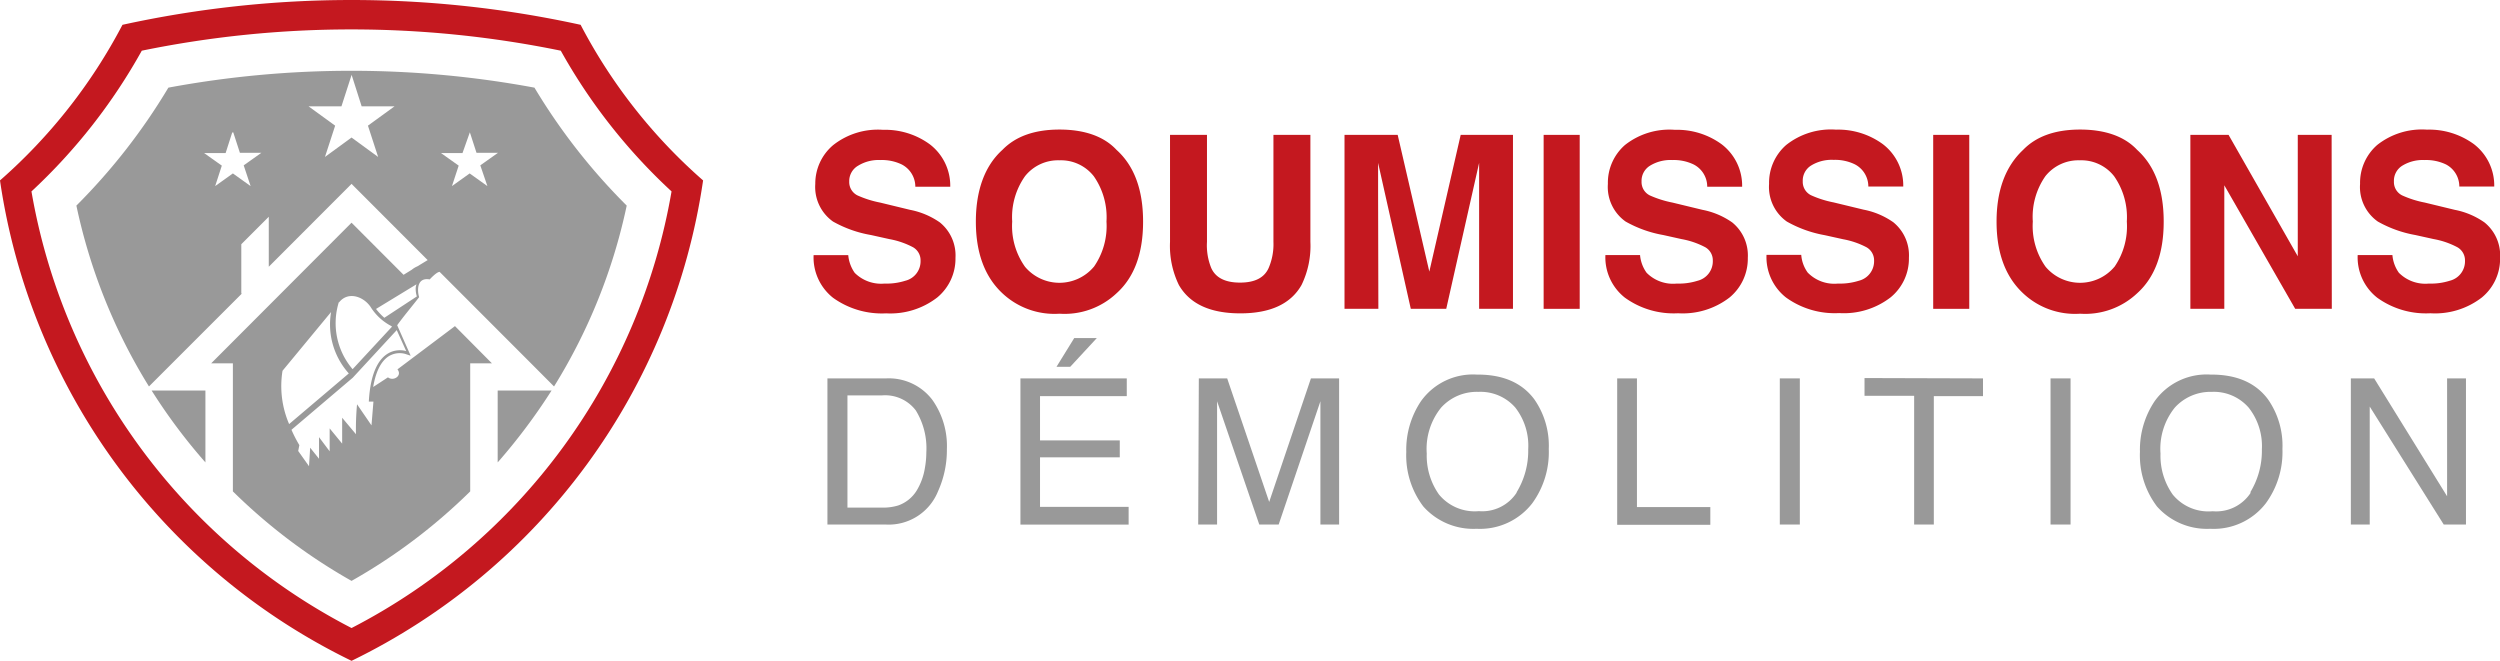 <svg xmlns="http://www.w3.org/2000/svg" viewBox="0 0 282.11 74.57"><g id="Layer_2" data-name="Layer 2"><g id="Content"><g id="PSD_TEMPLATE" data-name="PSD TEMPLATE" style="isolation:isolate"><g style="isolation:isolate"><path d="M93.37,42.7H100a6.17,6.17,0,0,1,5.2,2.41,9,9,0,0,1,1.65,5.58,11.27,11.27,0,0,1-1,4.75,6,6,0,0,1-5.91,3.75H93.37Zm6.16,14.58a5.81,5.81,0,0,0,1.82-.24,4,4,0,0,0,2.09-1.68,7.06,7.06,0,0,0,.93-2.56,9.94,9.94,0,0,0,.16-1.73,8.15,8.15,0,0,0-1.19-4.76,4.34,4.34,0,0,0-3.83-1.69H95.63V57.28Z" style="fill:#999"/><path d="M115.15,42.7h12v2h-9.79v5h9v1.91h-9v5.59h10v2H115.15Zm8.62-4.55-3,3.24h-1.55l2-3.24Z" style="fill:#999"/><path d="M135.28,42.7h3.2l4.74,13.94,4.71-13.94h3.18V59.19H149V49.46q0-.51,0-1.68c0-.78,0-1.61,0-2.5l-4.71,13.91H142.1l-4.76-13.91v.5c0,.41,0,1,0,1.85s0,1.44,0,1.83v9.73h-2.13Z" style="fill:#999"/><path d="M173.13,45.05a9.13,9.13,0,0,1,1.64,5.61,9.8,9.8,0,0,1-1.87,6.14,7.46,7.46,0,0,1-6.28,2.87,7.54,7.54,0,0,1-6-2.51A9.53,9.53,0,0,1,158.69,51a9.83,9.83,0,0,1,1.66-5.73,7.2,7.2,0,0,1,6.31-3C169.58,42.25,171.73,43.18,173.13,45.05Zm-2,10.52a9,9,0,0,0,1.32-4.87A7,7,0,0,0,171,46a5.21,5.21,0,0,0-4.16-1.78A5.43,5.43,0,0,0,162.62,46,7.4,7.4,0,0,0,161,51.18a7.58,7.58,0,0,0,1.38,4.62,5.22,5.22,0,0,0,4.5,1.88A4.64,4.64,0,0,0,171.16,55.57Z" style="fill:#999"/><path d="M182.49,42.7h2.23V57.22H193v2H182.49Z" style="fill:#999"/><path d="M200.84,42.7h2.26V59.19h-2.26Z" style="fill:#999"/><path d="M223.77,42.7v2h-5.55V59.19H216V44.66H210.4v-2Z" style="fill:#999"/><path d="M231.39,42.7h2.26V59.19h-2.26Z" style="fill:#999"/><path d="M255.92,45.05a9.13,9.13,0,0,1,1.64,5.61,9.8,9.8,0,0,1-1.88,6.14,7.42,7.42,0,0,1-6.27,2.87,7.54,7.54,0,0,1-6-2.51A9.53,9.53,0,0,1,241.48,51a9.83,9.83,0,0,1,1.66-5.73,7.2,7.2,0,0,1,6.31-3C252.37,42.25,254.52,43.18,255.92,45.05Zm-2,10.52a9,9,0,0,0,1.32-4.87A7,7,0,0,0,253.75,46a5.21,5.21,0,0,0-4.16-1.78A5.43,5.43,0,0,0,245.41,46a7.4,7.4,0,0,0-1.61,5.19,7.58,7.58,0,0,0,1.38,4.62,5.2,5.2,0,0,0,4.5,1.88A4.64,4.64,0,0,0,254,55.57Z" style="fill:#999"/><path d="M265.28,42.7h2.63L276.14,56V42.7h2.13V59.19h-2.51l-8.35-13.31V59.19h-2.13Z" style="fill:#999"/></g></g><g id="Revoko" style="isolation:isolate"><g style="isolation:isolate"><path d="M99.81,32a7,7,0,0,0,2.35-.32,2.26,2.26,0,0,0,1.72-2.27,1.69,1.69,0,0,0-.85-1.51,9.16,9.16,0,0,0-2.68-.92l-2.07-.46A13.3,13.3,0,0,1,94,25a4.78,4.78,0,0,1-2-4.25A5.68,5.68,0,0,1,94,16.39a8.14,8.14,0,0,1,5.64-1.74,8.53,8.53,0,0,1,5.29,1.64,5.88,5.88,0,0,1,2.3,4.78h-3.94a2.83,2.83,0,0,0-1.55-2.52,5.15,5.15,0,0,0-2.38-.49,4.41,4.41,0,0,0-2.53.64,2,2,0,0,0-1,1.78,1.68,1.68,0,0,0,.93,1.57,11.6,11.6,0,0,0,2.56.81l3.38.82a8.75,8.75,0,0,1,3.36,1.42,4.8,4.8,0,0,1,1.76,4,5.68,5.68,0,0,1-2.06,4.47A8.64,8.64,0,0,1,100,35.36a9.44,9.44,0,0,1-6-1.76,5.81,5.81,0,0,1-2.19-4.81h3.91a4.09,4.09,0,0,0,.73,2A4.22,4.22,0,0,0,99.81,32Z" style="fill:#c4181f"/><path d="M119.56,35.4a8.58,8.58,0,0,1-6.44-2.3c-2-1.87-3-4.57-3-8.09s1-6.3,3-8.1c1.49-1.53,3.63-2.29,6.44-2.29s5,.76,6.43,2.29q3,2.7,3,8.1t-3,8.09A8.55,8.55,0,0,1,119.56,35.4Zm3.87-5.28A8.05,8.05,0,0,0,124.86,25a8.07,8.07,0,0,0-1.43-5.11,4.7,4.7,0,0,0-3.87-1.8,4.76,4.76,0,0,0-3.89,1.79A8,8,0,0,0,114.22,25a7.93,7.93,0,0,0,1.45,5.11,5.08,5.08,0,0,0,7.76,0Z" style="fill:#c4181f"/><path d="M143.7,27.29V15.22h4.17V27.29a10.08,10.08,0,0,1-1,4.87q-1.82,3.2-6.91,3.2t-6.93-3.2a10.08,10.08,0,0,1-1-4.87V15.22h4.17V27.29a6.8,6.8,0,0,0,.48,2.95c.49,1.1,1.58,1.65,3.25,1.65s2.74-.55,3.23-1.65A6.8,6.8,0,0,0,143.7,27.29Z" style="fill:#c4181f"/><path d="M155.54,34.85h-3.82V15.22h6l3.57,15.43,3.54-15.43h5.9V34.85h-3.82V21.57c0-.38,0-.91,0-1.6s0-1.22,0-1.59l-3.71,16.47h-4l-3.69-16.47c0,.37,0,.9,0,1.59s0,1.22,0,1.6Z" style="fill:#c4181f"/><path d="M174.19,15.22h4.07V34.85h-4.07Z" style="fill:#c4181f"/><path d="M189.21,32a7.07,7.07,0,0,0,2.36-.32,2.26,2.26,0,0,0,1.71-2.27,1.69,1.69,0,0,0-.85-1.51,9.16,9.16,0,0,0-2.68-.92l-2.07-.46A13.3,13.3,0,0,1,183.44,25a4.78,4.78,0,0,1-2-4.25,5.66,5.66,0,0,1,1.92-4.38A8.09,8.09,0,0,1,189,14.65a8.53,8.53,0,0,1,5.29,1.64,5.88,5.88,0,0,1,2.3,4.78h-3.94a2.81,2.81,0,0,0-1.55-2.52,5.15,5.15,0,0,0-2.38-.49,4.41,4.41,0,0,0-2.53.64,2,2,0,0,0-.95,1.78,1.68,1.68,0,0,0,.93,1.57,11.8,11.8,0,0,0,2.56.81l3.39.82a8.7,8.7,0,0,1,3.35,1.42,4.8,4.8,0,0,1,1.76,4,5.68,5.68,0,0,1-2.06,4.47,8.64,8.64,0,0,1-5.81,1.78,9.39,9.39,0,0,1-6-1.76,5.79,5.79,0,0,1-2.2-4.81h3.91a4,4,0,0,0,.74,2A4.19,4.19,0,0,0,189.21,32Z" style="fill:#c4181f"/><path d="M207.4,32a7.07,7.07,0,0,0,2.36-.32,2.27,2.27,0,0,0,1.72-2.27,1.7,1.7,0,0,0-.86-1.51A9.19,9.19,0,0,0,208,27l-2.08-.46A13.5,13.5,0,0,1,201.63,25a4.78,4.78,0,0,1-2-4.25,5.66,5.66,0,0,1,1.92-4.38,8.11,8.11,0,0,1,5.63-1.74,8.53,8.53,0,0,1,5.29,1.64,5.86,5.86,0,0,1,2.3,4.78h-3.94a2.81,2.81,0,0,0-1.55-2.52,5.12,5.12,0,0,0-2.38-.49,4.41,4.41,0,0,0-2.53.64,2,2,0,0,0-.94,1.78,1.68,1.68,0,0,0,.93,1.57,11.46,11.46,0,0,0,2.55.81l3.39.82a8.7,8.7,0,0,1,3.35,1.42,4.8,4.8,0,0,1,1.76,4,5.65,5.65,0,0,1-2.06,4.47,8.64,8.64,0,0,1-5.81,1.78,9.39,9.39,0,0,1-6-1.76,5.79,5.79,0,0,1-2.2-4.81h3.92a3.91,3.91,0,0,0,.73,2A4.19,4.19,0,0,0,207.4,32Z" style="fill:#c4181f"/><path d="M218.15,15.22h4.07V34.85h-4.07Z" style="fill:#c4181f"/><path d="M234.73,35.4a8.54,8.54,0,0,1-6.43-2.3q-3-2.8-3-8.09t3-8.1q2.22-2.29,6.43-2.29c2.8,0,5,.76,6.43,2.29q3,2.7,3,8.1t-3,8.09A8.55,8.55,0,0,1,234.73,35.4Zm3.87-5.28A8.05,8.05,0,0,0,240,25a8.07,8.07,0,0,0-1.43-5.11,4.7,4.7,0,0,0-3.87-1.8,4.76,4.76,0,0,0-3.89,1.79A8,8,0,0,0,229.39,25a7.93,7.93,0,0,0,1.45,5.11,5.08,5.08,0,0,0,7.76,0Z" style="fill:#c4181f"/><path d="M263.13,34.85H259l-8-13.94V34.85h-3.83V15.22h4.31l7.81,13.7V15.22h3.82Z" style="fill:#c4181f"/><path d="M274.08,32a7,7,0,0,0,2.36-.32,2.26,2.26,0,0,0,1.72-2.27,1.7,1.7,0,0,0-.86-1.51,9.08,9.08,0,0,0-2.67-.92l-2.08-.46A13.32,13.32,0,0,1,268.32,25a4.77,4.77,0,0,1-2-4.25,5.66,5.66,0,0,1,1.92-4.38,8.13,8.13,0,0,1,5.63-1.74,8.55,8.55,0,0,1,5.3,1.64,5.88,5.88,0,0,1,2.29,4.78h-3.94A2.81,2.81,0,0,0,276,18.55a5.19,5.19,0,0,0-2.39-.49,4.43,4.43,0,0,0-2.53.64,2,2,0,0,0-.94,1.78,1.68,1.68,0,0,0,.93,1.57,11.41,11.41,0,0,0,2.56.81l3.38.82a8.7,8.7,0,0,1,3.35,1.42,4.78,4.78,0,0,1,1.76,4,5.65,5.65,0,0,1-2.06,4.47,8.63,8.63,0,0,1-5.81,1.78,9.39,9.39,0,0,1-6-1.76,5.79,5.79,0,0,1-2.2-4.81h3.92a4,4,0,0,0,.73,2A4.21,4.21,0,0,0,274.08,32Z" style="fill:#c4181f"/></g></g><path d="M79.34,20.36A60.55,60.55,0,0,1,65.52,2.8a120.73,120.73,0,0,0-51.7,0A60.89,60.89,0,0,1,0,20.36,71.8,71.8,0,0,0,39.67,74.57,71.8,71.8,0,0,0,79.34,20.36ZM75.78,21.6A68.49,68.49,0,0,1,39.67,70.87,68.53,68.53,0,0,1,3.55,21.6,64.23,64.23,0,0,0,16,5.72a117.63,117.63,0,0,1,47.28,0A64.19,64.19,0,0,0,75.78,21.6Z" style="fill:#c4181f;fill-rule:evenodd"/><path d="M19,9.89A68.42,68.42,0,0,1,8.62,23.2a63.7,63.7,0,0,0,8.19,20.41L27.3,33.12h-.07V27.56l3.1-3.1V30.1l9.34-9.35,8.59,8.6-1.17.71a2.37,2.37,0,0,0-.61.37l-.94.58-5.87-5.88L23.83,41h2.45V55.45a63.62,63.62,0,0,0,13.39,10.1,63.62,63.62,0,0,0,13.39-10.1V41h2.45L51.34,36.8l-6.49,4.88c.58.73-.47,1.38-1.07.9l-1.67,1.09c.24-1.42.76-2.94,1.91-3.56l0,0,.18-.08a2.34,2.34,0,0,1,1.54-.09l.6.2L44.82,36.7c.78-1.08,1.66-2.11,2.48-3.17-.17-.48-.41-2.28,1.19-2,0,0,.77-.85,1.12-.85h0L59.83,40.91l2.69,2.7a63.59,63.59,0,0,0,8.2-20.41A68.42,68.42,0,0,1,60.31,9.89,113.06,113.06,0,0,0,19,9.89ZM17.11,44.07h6.07v8.11a63.92,63.92,0,0,1-6.07-8.11Zm39.05,8.11V44.07h6.08a66,66,0,0,1-6.08,8.11ZM32.62,47.84a10.83,10.83,0,0,1-.74-6l5.48-6.63a8.29,8.29,0,0,0,2,6.93l-6.73,5.71Zm5.65-13.73c1-1.26,2.73-.67,3.54.51a6,6,0,0,0,2.4,2.2l0,.07-4.42,4.77a8,8,0,0,1-1.56-7.55Zm-3.4,18.5-1.22-1.72.13-.66a15.11,15.11,0,0,1-.89-1.73l6.92-5.88,0,0,.24-.26,4.72-5.11,1.07,2.37s-3.84-1.32-4.22,5.7l.52,0L41.92,48l-1.63-2.38A30.05,30.05,0,0,0,40.17,49l-1.56-1.86,0,2.92-1.41-1.72,0,2.59L36,49.33l0,2.44-1-1.25-.13,2.09Zm7.55-17.74L47,32.08a1.82,1.82,0,0,0-.09.37,2.78,2.78,0,0,0,.13,1l-3.67,2.41a6.87,6.87,0,0,1-.94-1ZM39.67,8.42,40.81,12h3.71l-3,2.18,1.15,3.53-3-2.19-3,2.19,1.15-3.53-3-2.18h3.71l1.14-3.53ZM26.32,14.93l.75,2.31H29.5l-2,1.42L28.28,21l-2-1.43-2,1.43.75-2.31-2-1.42h2.43l.74-2.31Zm26.7,0,.75,2.31H56.2l-2,1.42L55,21l-2-1.43-2,1.43.76-2.31-2-1.42h2.43Z" style="fill:#999;fill-rule:evenodd"/></g></g></svg>